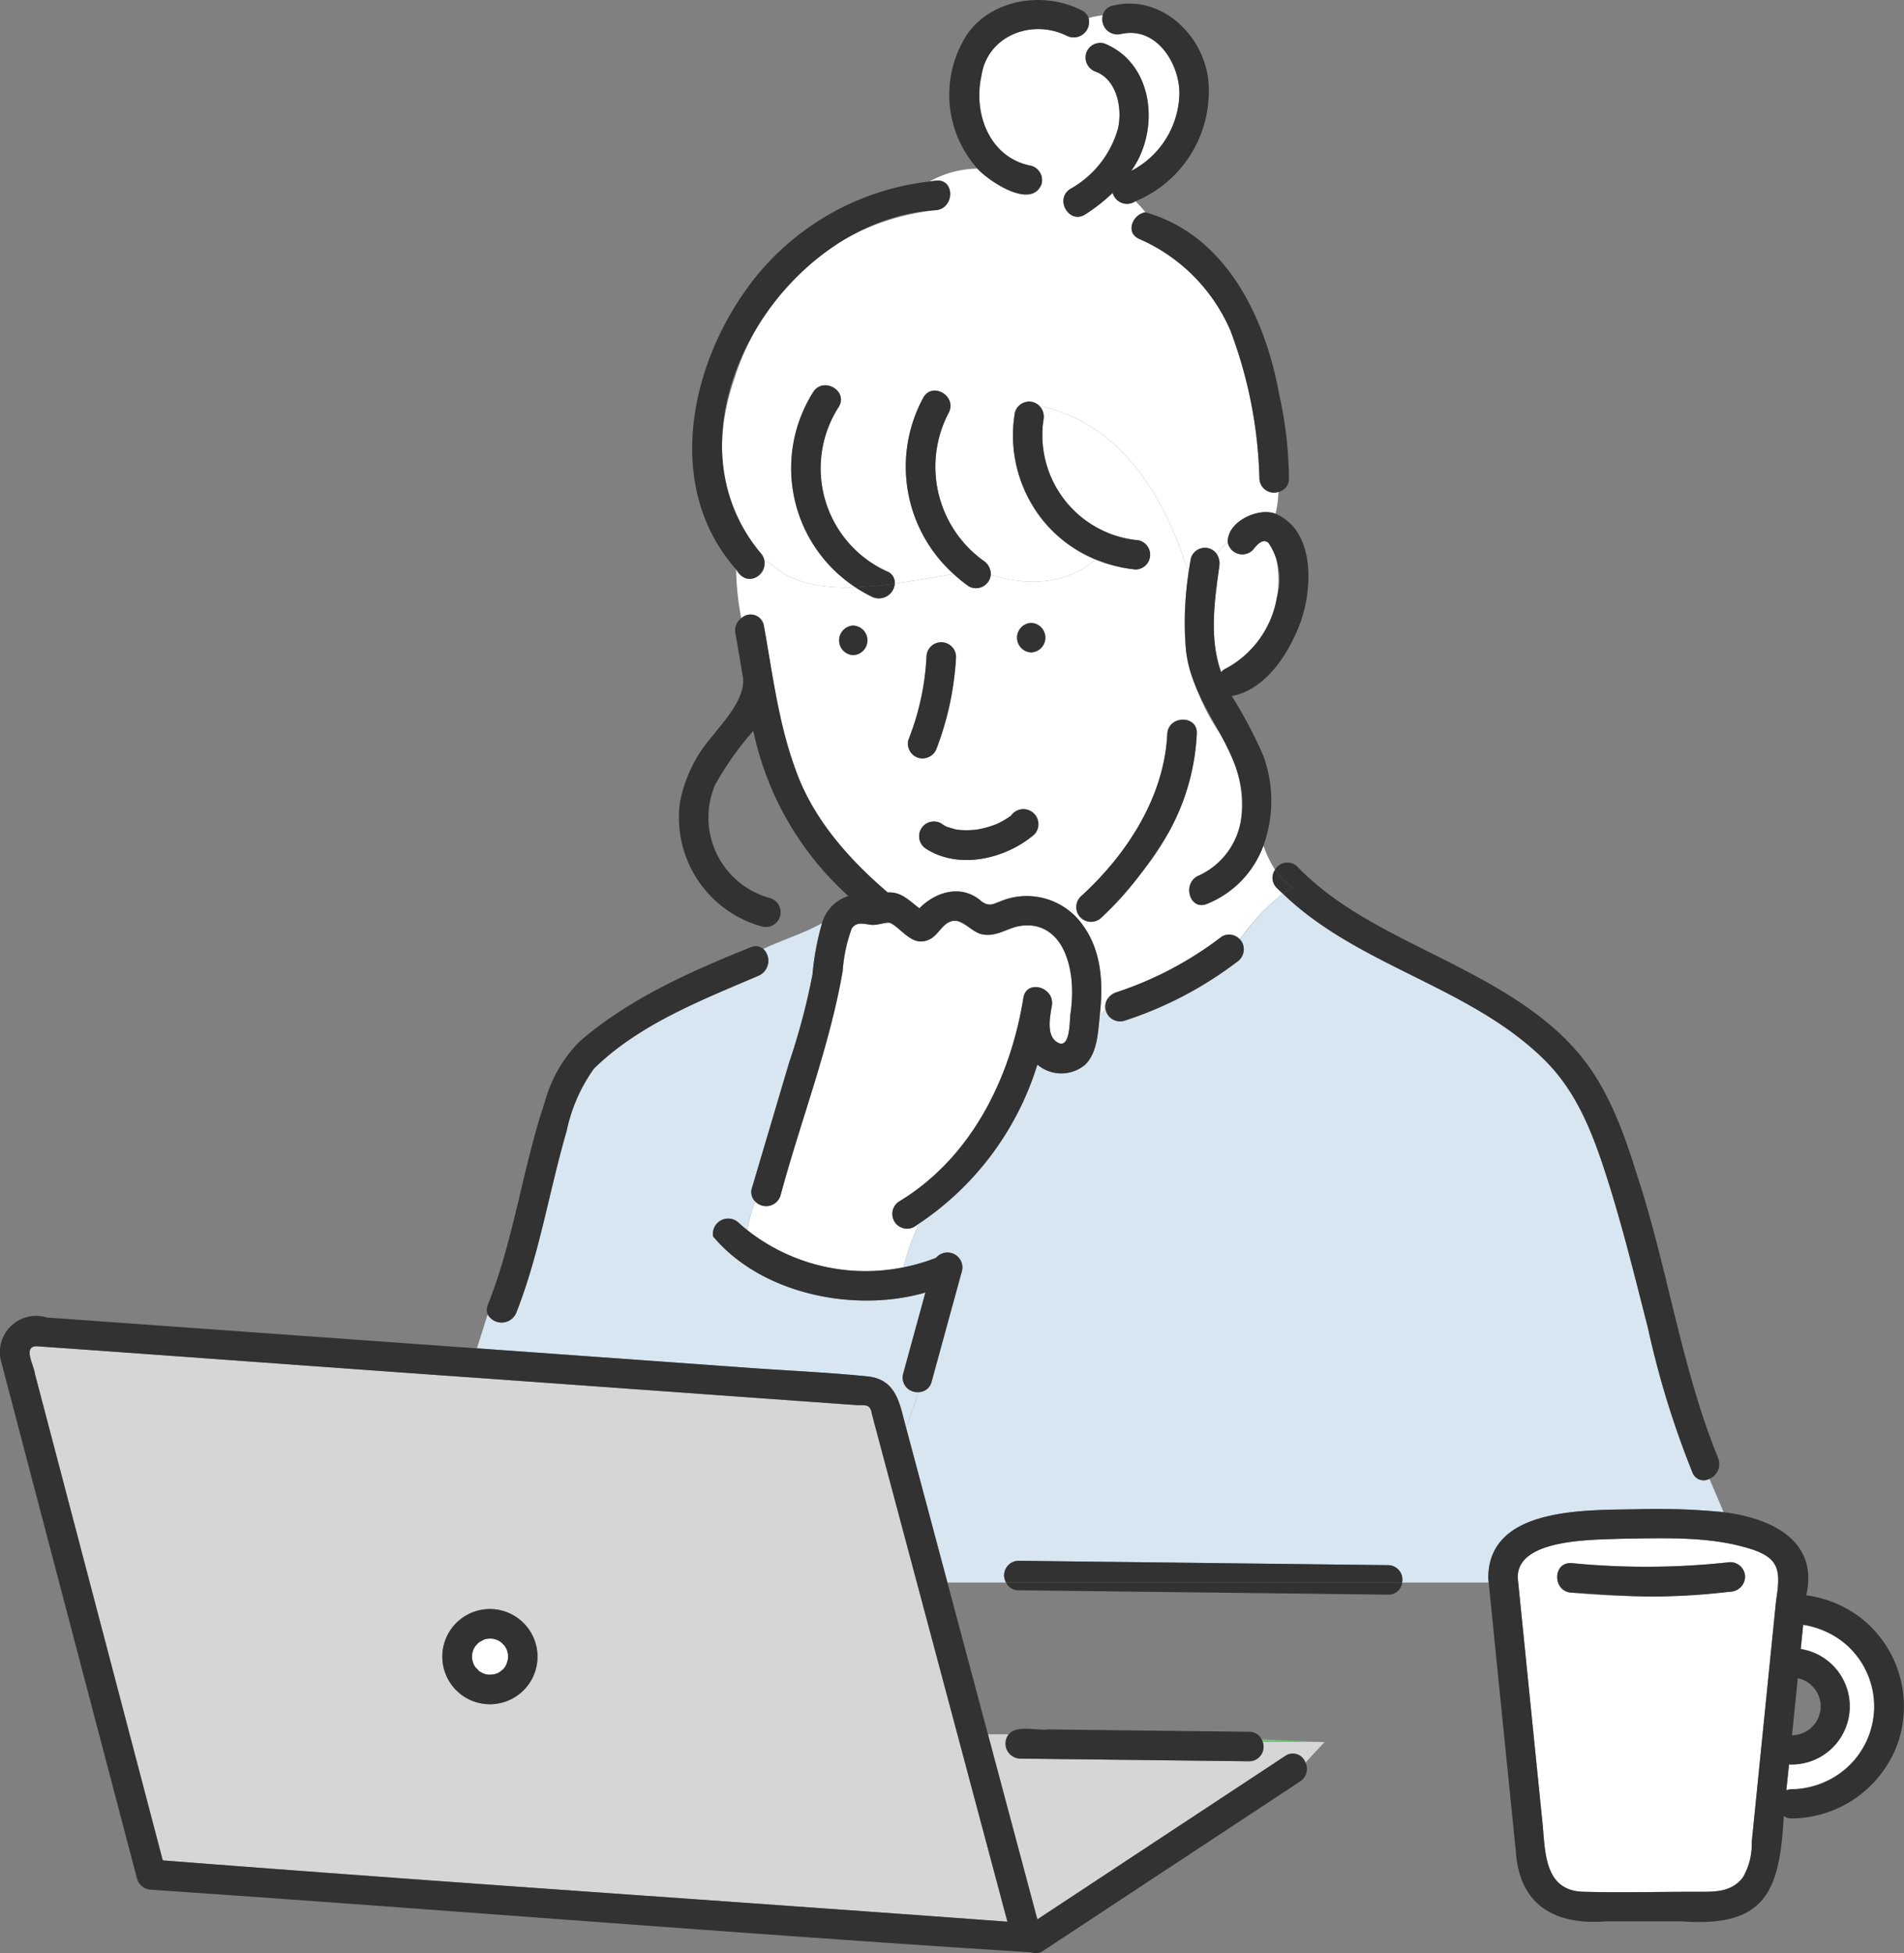 <svg id="グループ_152" data-name="グループ 152" xmlns="http://www.w3.org/2000/svg" xmlns:xlink="http://www.w3.org/1999/xlink" width="144.041" height="147.743" viewBox="0 0 144.041 147.743">
  <rect x="0" y="0" width="144.041" height="147.743" fill="#808080" stroke="none"/>
  <defs>
    <clipPath id="clip-path">
      <rect id="長方形_150" data-name="長方形 150" width="144.041" height="147.743" fill="none"/>
    </clipPath>
  </defs>
  <g id="グループ_151" data-name="グループ 151" clip-path="url(#clip-path)">
    <path id="パス_994" data-name="パス 994" d="M48.32,169.482a.219.219,0,0,1,.018.013.158.158,0,0,0-.018-.013" transform="translate(-12.364 -43.367)" fill="#6ec878"/>
    <path id="パス_995" data-name="パス 995" d="M48.32,167.325a.118.118,0,0,0,.016-.011h0a.2.2,0,0,1-.017.013" transform="translate(-12.364 -42.812)" fill="#6ec878"/>
    <path id="パス_996" data-name="パス 996" d="M51.037,169.785c-.022.009-.028.013-.043.021a.337.337,0,0,1-.051.036.6.6,0,0,1,.094-.057" transform="translate(-13.035 -43.445)" fill="#6ec878"/>
    <path id="パス_997" data-name="パス 997" d="M51.643,168.036a.259.259,0,0,0,0,.045l0,.018a.358.358,0,0,1,0-.063" transform="translate(-13.213 -42.997)" fill="#6ec878"/>
    <path id="パス_998" data-name="パス 998" d="M51.655,168.154l-.009-.033a.625.625,0,0,0,0,.091c.01.016.021,0,.007-.058" transform="translate(-13.215 -43.019)" fill="#6ec878"/>
    <path id="パス_999" data-name="パス 999" d="M50.176,170.223a.359.359,0,0,0-.038,0l-.019.005a.211.211,0,0,1,.057,0" transform="translate(-12.825 -43.556)" fill="#6ec878"/>
    <path id="パス_1000" data-name="パス 1000" d="M50.084,170.227h.005l-.084.008a.238.238,0,0,0,.079-.007" transform="translate(-12.795 -43.558)" fill="#6ec878"/>
    <path id="パス_1001" data-name="パス 1001" d="M48.383,169.558c.054.083.056.029.008-.024a.289.289,0,0,0-.046-.035l.038.059" transform="translate(-12.371 -43.372)" fill="#6ec878"/>
    <path id="パス_1002" data-name="パス 1002" d="M48.421,167.206c.015-.055-.051.022-.078.074a.436.436,0,0,0,.078-.074" transform="translate(-12.37 -42.78)" fill="#6ec878"/>
    <path id="パス_1003" data-name="パス 1003" d="M49.172,170.136a.2.2,0,0,0-.021-.016l-.012,0a.226.226,0,0,1,.033.02" transform="translate(-12.574 -43.53)" fill="#6ec878"/>
    <path id="パス_1004" data-name="パス 1004" d="M49.051,170.082l.052.017a.423.423,0,0,0-.073-.045c-.038-.008-.05.005.021.028" transform="translate(-12.538 -43.513)" fill="#6ec878"/>
    <path id="パス_1005" data-name="パス 1005" d="M73.207,166.233q-3.241-12.138-6.482-24.275c-.112-.8-.574-.61-1.133-.651l-29.423-2.113-.086.274.086-.274c-10.863-.768-21.73-1.578-32.589-2.34-1.137-.039-.225,1.462-.17,2.073q4.839,18.408,9.677,36.818c21.289,1.661,42.6,3.065,63.9,4.637l-3.777-14.149m-31.782-5.667a3.6,3.6,0,1,1-2.39-3.631,3.6,3.6,0,0,1,2.39,3.631" transform="translate(-0.771 -35.018)" fill="#d6d6d6"/>
    <path id="パス_1006" data-name="パス 1006" d="M50.723,167.935c0-.034-.007-.078-.013-.121a.21.21,0,0,1-.007-.109c-.027-.106-.054-.209-.088-.314a2.545,2.545,0,0,0-.18-.3l-.231-.231-.008-.007a2.388,2.388,0,0,0-.3-.178c-.117-.036-.233-.069-.352-.1a2.623,2.623,0,0,0-.324,0H49.2a1.632,1.632,0,0,0-.343.087,2.682,2.682,0,0,1-.322.176c-.026.018-.209.129-.043.028s-.005.011-.035.039-.081.094-.128.148a.173.173,0,0,1-.079.075,2.492,2.492,0,0,0-.157.269,2.764,2.764,0,0,0-.113.429c.007-.025.008-.031.013-.05.012-.094.05-.173,0,0a2.075,2.075,0,0,0,0,.347,3.07,3.07,0,0,0,.115.388,2.146,2.146,0,0,0,.144.243.18.18,0,0,1,.047.035c.072.067.156.179.206.229h0a1.29,1.29,0,0,0,.264.149.2.2,0,0,1,.085.048,2.09,2.09,0,0,0,.3.082,2.177,2.177,0,0,0,.334,0c-.036-.006,0-.028.1-.013.1-.022.2-.053.295-.083h.005a1.794,1.794,0,0,0,.293-.18c-.05.028-.053.011.051-.037a1.806,1.806,0,0,0,.2-.2c.06-.095.116-.19.171-.287a2.657,2.657,0,0,0,.111-.4c0-.052.006-.1.007-.156" transform="translate(-12.277 -42.621)" fill="#fff"/>
    <path id="パス_1007" data-name="パス 1007" d="M184.01,171.17h0" transform="translate(-47.085 -43.799)" fill="#6ec878"/>
    <path id="パス_1008" data-name="パス 1008" d="M182.884,165.148l-.185,1.835a4.393,4.393,0,0,1-.885,8.729q-.1.976-.205,1.951c8.072-.231,9.179-10.941,1.275-12.515" transform="translate(-46.47 -42.258)" fill="#fff"/>
    <path id="パス_1009" data-name="パス 1009" d="M99.072,94.684a2.873,2.873,0,0,0-2.711-.645c-.916.248-1.674.8-2.671.57-.717-.165-1.413-1.107-2.126-1.007-.782.11-1.089,1.018-1.72,1.362-1.3.708-2.038-.638-3-1.182-.263-.149-.912.164-1.47.125-.549-.065-1.156-.269-1.5.286a11.9,11.9,0,0,0-.681,3.226c-1,5.725-3.191,11.344-4.705,16.974a1.14,1.14,0,0,1-1.927.42,13.275,13.275,0,0,0-.577,2.19,14.46,14.46,0,0,0,11.805,2.808,18.936,18.936,0,0,1,1.177-3.308c-.126.08-.241.173-.37.251a1.117,1.117,0,0,1-1.127-1.927c5.438-3.287,8.416-9.294,9.4-15.408.237-1.42,2.378-.81,2.153.593-.134.8-.454,2.261.412,2.779.975.581.926-1.554.987-2.1.234-2.029.3-4.509-1.348-6.011" transform="translate(-19.443 -23.949)" fill="#fff"/>
    <path id="パス_1010" data-name="パス 1010" d="M136.1,142.389c.2-5.178,7.464-4.9,11.231-4.983a51.757,51.757,0,0,1,6.566.222l-1.073-2.522a.9.9,0,0,1-1.278-.475,68.431,68.431,0,0,1-3.383-10.99c-.993-3.873-1.941-7.767-3.171-11.574-1.025-3.176-2.215-6.243-4.628-8.636-5.636-5.591-14.1-7.072-19.806-12.588a16.581,16.581,0,0,0-3.249,3.462,1.13,1.13,0,0,1-.252,1.717,28.548,28.548,0,0,1-8.525,4.442,1.117,1.117,0,0,1-1.389-.874,1.568,1.568,0,0,1-.429.4c-.142,1.244-.156,2.849-1.115,3.788a2.794,2.794,0,0,1-3.613-.01A22.413,22.413,0,0,1,93.026,115.8a18.9,18.9,0,0,0-1.178,3.307,14.18,14.18,0,0,0,2.47-.719,1.128,1.128,0,0,1,1.964.979q-.143.525-.287,1.05-1.006,3.67-2.012,7.341a1.015,1.015,0,0,1-1.014.786c-.247.937-.592,1.809-.92,2.692l3.128,11.715h4.438a1.1,1.1,0,0,1,.952-1.646l3.5.042,24.445.289a1.09,1.09,0,0,1,1.063,1.315h6.552a2.818,2.818,0,0,1-.029-.563" transform="translate(-23.502 -23.245)" fill="#d8e6f2"/>
    <path id="パス_1011" data-name="パス 1011" d="M128.065,56.076a2.491,2.491,0,0,0-.553-.96c-.023-.018-.162-.084-.2-.1-.4-.067-.741.408-.977.68a1.12,1.12,0,0,1-1.881-.6,3.479,3.479,0,0,0-.833.9,1.339,1.339,0,0,1,.192.933c-.366,2.63-.773,5.447.14,8.01a.816.816,0,0,1,.327-.265,7.647,7.647,0,0,0,3.782-8.591" transform="translate(-31.576 -14.075)" fill="#fff"/>
    <path id="パス_1012" data-name="パス 1012" d="M128.262,176.811a1.221,1.221,0,0,1,.071.2h4.605Z" transform="translate(-32.82 -45.243)" fill="#6ec878"/>
    <path id="パス_1013" data-name="パス 1013" d="M124.459,178.442l1.447-1.563h-4.692a1.078,1.078,0,0,1-1.019,1.458l-2.181-.025-15.153-.178a1.136,1.136,0,0,1-.848-1.837H100.44q1.868,7,3.738,14l18.754-12.361a1.006,1.006,0,0,1,1.528.507" transform="translate(-25.701 -45.111)" fill="#d6d6d6"/>
    <path id="パス_1014" data-name="パス 1014" d="M75.2,39.9a6.891,6.891,0,0,0,1.7,2.976h0c1.637,1.63,4.019,2.038,6.6,1.946a10.778,10.778,0,0,1-3.2-14.758c.763-1.214,2.694-.093,1.927,1.127A8.567,8.567,0,0,0,85.9,43.627a.9.9,0,0,1,.568.915c1.527-.212,3.047-.5,4.458-.721A10.929,10.929,0,0,1,88.621,30.5c.671-1.272,2.6-.144,1.927,1.127a8.769,8.769,0,0,0,2.644,11.19,1.213,1.213,0,0,1,.545,1.05c2.795.927,5.895.694,7.91-1.155a9.85,9.85,0,0,1-3.96-2.921,10.385,10.385,0,0,1-2.122-8.2,1.109,1.109,0,0,1,1.835-.5c6.292,1.36,9.493,6.914,11.316,12.665q.076-.555.155-1.108a1.1,1.1,0,0,1,1.961-.34,3.462,3.462,0,0,1,.832-.9c-.036-1.592,2.351-2.656,3.613-2.153a7.8,7.8,0,0,0,.221-1.65,1.1,1.1,0,0,1-1.438-1.034,33.968,33.968,0,0,0-2.2-11.185,13.3,13.3,0,0,0-6.892-6.918c-1.081-.474-.5-1.857.464-2.015a10.117,10.117,0,0,0-.746-.838,1.124,1.124,0,0,1-1.729-.629,13.083,13.083,0,0,1-2.078,1.633c-1.219.772-2.337-1.161-1.127-1.927a7.6,7.6,0,0,0,3.605-4.555c.344-1.479-.04-3.654-1.636-4.3a1.145,1.145,0,0,1-.78-1.373,1.124,1.124,0,0,1,1.374-.78c3.8,1.514,4.237,6.622,2.04,9.646a6.746,6.746,0,0,0,3.652-5.89c-.015-2.308-1.8-5.091-4.439-4.463a1.154,1.154,0,0,1-1.359-1.426,7.975,7.975,0,0,0-1.077.211A1.166,1.166,0,0,1,99.5,3.113c-2.619-1.31-6.021-.038-6.469,3.029-.638,2.869.63,6.208,3.77,6.8a1.126,1.126,0,0,1,.779,1.373c-.741,1.969-3.979-.2-4.856-1.162a7.533,7.533,0,0,0-3.618.976c.165-.021.33-.046.495-.063,1.429-.15,1.415,2.084,0,2.232a17.911,17.911,0,0,0-7.416,2.48,18.915,18.915,0,0,0-7.827,10.22c-1.606,4.621-1.333,9.438,1.981,13.249a1.129,1.129,0,0,1,.283.633H76.9A6.891,6.891,0,0,1,75.2,39.9" transform="translate(-18.783 -0.397)" fill="#fff"/>
    <path id="パス_1015" data-name="パス 1015" d="M115.736,77.706a1.047,1.047,0,0,1-.126-1.355,8.749,8.749,0,0,1-.878-1.839,7.532,7.532,0,0,1-4.279,4.419c-1.334.539-1.909-1.621-.594-2.153a5.583,5.583,0,0,0,3.2-4.395A9.845,9.845,0,0,0,111.413,66a16.264,16.264,0,0,1-2.546-6.3,22.452,22.452,0,0,1,.218-5.783c-1.823-5.751-5.024-11.305-11.316-12.666a1.258,1.258,0,0,1,.318,1.092,7.99,7.99,0,0,0,6.958,9.057,1.116,1.116,0,0,1,0,2.232,10.975,10.975,0,0,1-3.029-.763c-2.015,1.849-5.115,2.082-7.91,1.155a1.124,1.124,0,0,1-1.673.877,12.018,12.018,0,0,1-1.136-.923c-1.41.224-2.93.51-4.457.722a1.206,1.206,0,0,1-1.694,1.013,10.44,10.44,0,0,1-1.283-.733c-2.577.092-4.959-.316-6.6-1.946h-.278a1.119,1.119,0,0,1-2.142.6,20.671,20.671,0,0,0,.388,3.686,1.018,1.018,0,0,1,1.7.546c.656,3.623,1.1,7.365,2.377,10.839,1.293,3.742,4.049,6.847,7,9.362h0c1.016-.068,1.618.613,2.394,1.2,1.264-1.3,3.253-1.836,4.7-.522.585.408.838.219,1.478-.031a5.186,5.186,0,0,1,6.169,1.807c1.446,1.958,1.569,4.448,1.3,6.784a1.565,1.565,0,0,0,.429-.4,1.1,1.1,0,0,1,.3-.967c0-.054.01-.1.01-.159,0,.057-.007.1-.01.159a1.216,1.216,0,0,1,.493-.312,26.821,26.821,0,0,0,7.992-4.218,1.091,1.091,0,0,1,1.378.211,16.543,16.543,0,0,1,3.249-3.462c-.156-.15-.316-.291-.468-.447m-32.029-17.6a1.117,1.117,0,0,1,0-2.232,1.117,1.117,0,0,1,0,2.232m4.174,6.405a19.725,19.725,0,0,0,1.367-6.262,1.116,1.116,0,0,1,2.232,0,22.7,22.7,0,0,1-1.447,6.855,1.141,1.141,0,0,1-1.373.78,1.126,1.126,0,0,1-.78-1.373m9.526,7.153c-2.138,1.843-5.675,2.693-8.17,1.1a1.117,1.117,0,0,1,1.127-1.928,2.681,2.681,0,0,0,.441.266c.254.061.5.153.76.207a6.571,6.571,0,0,0,1.431,0,7.161,7.161,0,0,0,1.552-.425,6.146,6.146,0,0,0,1.094-.635,1.134,1.134,0,1,1,1.764,1.415m-.238-13.762a1.117,1.117,0,0,1,0-2.232,1.117,1.117,0,0,1,0,2.232M105.53,76.51a20.422,20.422,0,0,1-3.061,3.459,1.14,1.14,0,0,1-1.578,0,1.126,1.126,0,0,1,0-1.579c3.477-3.155,6.343-7.525,6.568-12.328.092-1.429,2.325-1.434,2.232,0A17.789,17.789,0,0,1,105.53,76.51" transform="translate(-19.152 -10.555)" fill="#fff"/>
    <path id="パス_1016" data-name="パス 1016" d="M69.119,127.486c2.965.213,5.951.338,8.908.64,2.258.228,2.447,2.156,2.927,3.877.328-.883.673-1.755.92-2.691a1.1,1.1,0,0,1-1.138-1.38q.843-3.076,1.686-6.152c-5.36,1.553-12.405.129-16.06-4.241-1.411,2.754-2.822,4.915-4.234,7.737,1.412-2.822,2.823-4.983,4.234-7.737a1.152,1.152,0,0,1,1.895-1.064c.224.206.455.4.691.592a13.213,13.213,0,0,1,.577-2.189.99.99,0,0,1-.225-1.014q1.4-4.734,2.808-9.468a50.412,50.412,0,0,0,1.77-6.675A20.613,20.613,0,0,1,74.6,93.84c-1.383.772-2.943,1.243-4.448,1.95a1.235,1.235,0,0,1-.362,2.028c-4.306,1.842-9.077,3.7-12.453,7.034a12.472,12.472,0,0,0-2.058,4.692c-1.328,4.571-2.06,9.316-3.811,13.761a1.205,1.205,0,0,1-2.168.128L48.491,126l20.628,1.482" transform="translate(-12.408 -24.012)" fill="#d8e6f2"/>
    <path id="パス_1017" data-name="パス 1017" d="M50.943,169.862h0" transform="translate(-13.035 -43.465)" fill="#6ec878"/>
    <path id="パス_1018" data-name="パス 1018" d="M171.526,157.056c-3.026-.858-6.346-.684-9.464-.652-2.1.085-7.922,0-7.753,3.01q.928,9.183,1.854,18.366c.237,2.226.089,5.23,3.086,5.327,2.86.074,5.73,0,8.592,0,1.291,0,2.6.074,3.494-1.083a4.959,4.959,0,0,0,.67-2.665q.92-9.1,1.838-18.211c.368-2.408.33-3.363-2.316-4.093m-1.139,3.35a57.725,57.725,0,0,1-12.024.075c-1.431-.08-1.435-2.313,0-2.232a57.727,57.727,0,0,0,12.024-.075,1.124,1.124,0,0,1,1.116,1.116,1.15,1.15,0,0,1-1.116,1.116" transform="translate(-39.484 -40.012)" fill="#fff"/>
    <path id="パス_1019" data-name="パス 1019" d="M116.3,74.225c-.225,4.8-3.092,9.173-6.568,12.328a1.116,1.116,0,0,0,1.578,1.578,28.936,28.936,0,0,0,5.23-6.7,16.807,16.807,0,0,0,1.992-7.2c.092-1.435-2.14-1.429-2.232,0" transform="translate(-27.993 -18.718)" fill="#323232"/>
    <path id="パス_1020" data-name="パス 1020" d="M86.382,65.826a1.117,1.117,0,0,0,0-2.232,1.117,1.117,0,0,0,0,2.232" transform="translate(-21.828 -16.273)" fill="#323232"/>
    <path id="パス_1021" data-name="パス 1021" d="M104.474,63.32a1.117,1.117,0,0,0,0,2.232,1.117,1.117,0,0,0,0-2.232" transform="translate(-26.457 -16.202)" fill="#323232"/>
    <path id="パス_1022" data-name="パス 1022" d="M94,85.269c2.5,1.589,6.03.74,8.17-1.1a1.134,1.134,0,1,0-1.764-1.415,6.134,6.134,0,0,1-1.095.635,7.161,7.161,0,0,1-1.552.425,6.518,6.518,0,0,1-1.43,0c-.259-.054-.505-.146-.76-.207a2.7,2.7,0,0,1-.442-.265A1.116,1.116,0,0,0,94,85.269" transform="translate(-23.915 -21.052)" fill="#323232"/>
    <path id="パス_1023" data-name="パス 1023" d="M129.268,60.177c.863-2.578.967-6.748-1.961-7.994-.164.709-.4,1.418-.637,2.128.237-.71.473-1.419.637-2.128-1.259-.5-3.651.561-3.613,2.153a4.969,4.969,0,0,1,1.487-.769,4.969,4.969,0,0,0-1.487.769,1.12,1.12,0,0,0,1.881.6c.236-.272.578-.748.977-.68.035.02.174.086.2.1a4.925,4.925,0,0,1,.662,4.147,7.483,7.483,0,0,1-3.892,5.4.817.817,0,0,0-.326.264c-.913-2.563-.506-5.38-.14-8.01a1.339,1.339,0,0,0-.192-.933,5.167,5.167,0,0,0-.656,2.8,5.167,5.167,0,0,1,.656-2.8,1.1,1.1,0,0,0-1.961.34,26.155,26.155,0,0,0-.372,6.892c.417,4.588,4.929,7.89,4.195,12.684a5.587,5.587,0,0,1-3.2,4.4c-1.316.531-.74,2.691.593,2.153a7.531,7.531,0,0,0,4.279-4.42c-.17-.472-.319-.944-.467-1.387.147.443.3.915.467,1.387a9.935,9.935,0,0,0-.018-6.8,34.332,34.332,0,0,0-2.379-4.5c2.68-.513,4.422-3.4,5.273-5.792" transform="translate(-30.813 -13.32)" fill="#323232"/>
    <path id="パス_1024" data-name="パス 1024" d="M126.221,35.415c-1.037-5.841-4.023-12.119-10.133-13.834a37.868,37.868,0,0,0,2.508,3.352,37.868,37.868,0,0,1-2.508-3.352c-.965.158-1.546,1.541-.464,2.015a13.3,13.3,0,0,1,6.892,6.918,33.987,33.987,0,0,1,2.2,11.185,1.1,1.1,0,0,0,1.438,1.034,4.962,4.962,0,0,0-.858-2.918,4.962,4.962,0,0,1,.858,2.918,1.01,1.01,0,0,0,.794-1.034,30.427,30.427,0,0,0-.724-6.284" transform="translate(-29.437 -5.522)" fill="#323232"/>
    <path id="パス_1025" data-name="パス 1025" d="M48,168.151c.05-.173.012-.094,0,0" transform="translate(-12.282 -43)" fill="#323232"/>
    <path id="パス_1026" data-name="パス 1026" d="M48.344,169.5h0a.329.329,0,0,1,.047.035.263.263,0,0,0-.047-.035" transform="translate(-12.37 -43.372)" fill="#323232"/>
    <path id="パス_1027" data-name="パス 1027" d="M50.931,169.85a.413.413,0,0,0,.051-.037c-.1.048-.1.064-.051.037" transform="translate(-13.024 -43.452)" fill="#323232"/>
    <path id="パス_1028" data-name="パス 1028" d="M49.775,163.765a3.6,3.6,0,1,0,2.39,3.631,3.617,3.617,0,0,0-2.39-3.631m.064,3.956c-.055.1-.111.193-.171.287a1.872,1.872,0,0,1-.2.2c.016-.007.022-.012.043-.021a.594.594,0,0,0-.093.057h0a1.808,1.808,0,0,1-.292.18H49.12c-.1.03-.195.06-.295.083.013,0,.022,0,.037,0a.213.213,0,0,0-.057,0,.238.238,0,0,1-.084.008,2.178,2.178,0,0,1-.334,0,2.066,2.066,0,0,1-.3-.082.2.2,0,0,1,.021.016.315.315,0,0,0-.033-.02c-.039-.01-.159-.054-.073-.045a1.314,1.314,0,0,1-.265-.148h0c-.051-.05-.134-.162-.206-.23.088.135-.018.028-.046-.034a.15.15,0,0,0-.019-.013c.007,0,.011.009.018.013a2.042,2.042,0,0,1-.144-.243,2.951,2.951,0,0,1-.115-.388,2,2,0,0,1,0-.347c-.005.019-.006.025-.014.05a2.765,2.765,0,0,1,.114-.429,2.613,2.613,0,0,1,.156-.269.142.142,0,0,1-.016.011.136.136,0,0,0,.017-.013c.028-.051.093-.128.078-.074.047-.054.094-.117.128-.147s.193-.135.035-.039.017-.01.043-.028a2.721,2.721,0,0,0,.321-.176,1.637,1.637,0,0,1,.344-.087l.016,0a2.625,2.625,0,0,1,.324,0c.119.029.235.061.352.1a2.388,2.388,0,0,1,.3.178l.008.006.231.231a2.724,2.724,0,0,1,.18.3c.033.1.061.208.088.314a.266.266,0,0,1,.005-.045.3.3,0,0,0,0,.063c.01.028.028.124,0,.091.005.043.012.086.013.121,0,.052,0,.1-.007.156a2.747,2.747,0,0,1-.111.4" transform="translate(-11.511 -41.847)" fill="#323232"/>
    <path id="パス_1029" data-name="パス 1029" d="M50,170.231c.028,0,.055-.005.084-.008a.2.2,0,0,0,.02-.005c-.1-.015-.141.007-.1.013" transform="translate(-12.791 -43.554)" fill="#323232"/>
    <path id="パス_1030" data-name="パス 1030" d="M49.114,170.1l.012,0a.21.21,0,0,0-.085-.049.474.474,0,0,1,.073.045" transform="translate(-12.549 -43.514)" fill="#323232"/>
    <path id="パス_1031" data-name="パス 1031" d="M48.421,167.213a.436.436,0,0,1-.078.074v0a.176.176,0,0,0,.08-.076" transform="translate(-12.37 -42.787)" fill="#323232"/>
    <path id="パス_1032" data-name="パス 1032" d="M51.646,168.2a.625.625,0,0,1,0-.091l-.005-.018a.209.209,0,0,0,.007.109" transform="translate(-13.213 -43.013)" fill="#323232"/>
    <path id="パス_1033" data-name="パス 1033" d="M93.128,74.043a1.141,1.141,0,0,0,1.373-.78,22.7,22.7,0,0,0,1.447-6.855,1.116,1.116,0,0,0-2.232,0,19.725,19.725,0,0,1-1.367,6.262,1.126,1.126,0,0,0,.78,1.373" transform="translate(-23.619 -16.711)" fill="#323232"/>
    <path id="パス_1034" data-name="パス 1034" d="M98.759,167.572l-1.109,1.2,1.109-1.2a1.006,1.006,0,0,0-1.528-.507L78.477,179.426q-1.87-7-3.738-14h0l-3.065-11.479h0q-1.564-5.859-3.128-11.716a12.274,12.274,0,0,0-.967,4.435,12.274,12.274,0,0,1,.967-4.435c-.481-1.72-.668-3.649-2.927-3.877-2.958-.3-5.944-.427-8.909-.64l-20.628-1.482-.685,2.183,29.422,2.113c.56.043,1.021-.152,1.134.651l10.259,38.423c-21.3-1.572-42.609-2.976-63.9-4.637Q7.476,156.559,2.639,138.15c-.063-.621-.96-2.105.17-2.073,10.859.763,21.726,1.573,32.589,2.341l.685-2.183L3.545,133.9A2.742,2.742,0,0,0,.1,137.284q5.131,19.543,10.272,39.083a1.148,1.148,0,0,0,1.077.819c22.185,1.508,44.392,3.335,66.567,4.733a.956.956,0,0,0,.909-.119L95.935,170.59l2.423-1.6a1.108,1.108,0,0,0,.4-1.421" transform="translate(0 -34.242)" fill="#323232"/>
    <path id="パス_1035" data-name="パス 1035" d="M119.454,176.443l2.152.092a1.022,1.022,0,0,0-.947-.574l-15.153-.178c-.89.109-2.432-.367-3.029.37h0a1.136,1.136,0,0,0,.848,1.837l15.153.177,2.181.026a1.1,1.1,0,0,0,.947-1.658Z" transform="translate(-26.164 -44.966)" fill="#323232"/>
    <path id="パス_1036" data-name="パス 1036" d="M99.568,85.953A5.185,5.185,0,0,0,93.4,84.146c-.641.25-.893.439-1.478.031-1.451-1.315-3.442-.778-4.705.522-.775-.586-1.377-1.269-2.393-1.2h0c-2.95-2.516-5.706-5.619-7-9.362-1.273-3.474-1.72-7.216-2.377-10.839a1.018,1.018,0,0,0-1.7-.546,12.829,12.829,0,0,0,1.079,3.157l.744-.744-.744.744a12.829,12.829,0,0,1-1.079-3.157,1.124,1.124,0,0,0-.454,1.139c.206,1.138.393,2.289.589,3.44.086,1.581-1.408,3.158-2.311,4.319A10.578,10.578,0,0,0,69.1,76.692a8.545,8.545,0,0,0,6.2,9.38A1.117,1.117,0,0,0,75.9,83.92a6.312,6.312,0,0,1-4.142-8.557,23.642,23.642,0,0,1,2.892-4.09,23.271,23.271,0,0,0,7.19,12.494,3.019,3.019,0,0,0-1.991,2.052,7.45,7.45,0,0,0,2.412-2.049,7.45,7.45,0,0,1-2.412,2.049,20.615,20.615,0,0,0-.721,3.879,50.453,50.453,0,0,1-1.77,6.676q-1.4,4.734-2.808,9.468a.989.989,0,0,0,.225,1.013c.238-.7.513-1.424.789-2.251-.275.827-.551,1.552-.789,2.251a1.14,1.14,0,0,0,1.927-.42c1.515-5.631,3.709-11.248,4.705-16.974a11.891,11.891,0,0,1,.681-3.226c.356-.558.949-.35,1.5-.287.557.04,1.206-.274,1.47-.124.958.543,1.7,1.89,3,1.182.631-.344.938-1.252,1.721-1.362.712-.1,1.408.842,2.125,1.007,1,.23,1.755-.322,2.671-.57,3.81-.792,4.559,3.87,4.059,6.656-.062.541-.013,2.677-.987,2.1-.866-.517-.546-1.978-.412-2.779.225-1.4-1.915-2.013-2.153-.594-.982,6.114-3.96,12.122-9.4,15.409a1.117,1.117,0,0,0,1.127,1.927c.129-.077.244-.17.371-.251a5.538,5.538,0,0,0,.288-1.709,5.538,5.538,0,0,1-.288,1.709,22.416,22.416,0,0,0,8.958-12.031,2.794,2.794,0,0,0,3.613.01c.96-.939.973-2.543,1.115-3.788-.72.461-1.77.517-2.236,1.45.467-.932,1.517-.988,2.236-1.45.266-2.336.143-4.826-1.3-6.784" transform="translate(-17.661 -15.991)" fill="#323232"/>
    <path id="パス_1037" data-name="パス 1037" d="M112.393,102.266a1.76,1.76,0,0,0,.3-.967,1.1,1.1,0,0,0-.3.967" transform="translate(-28.755 -25.921)" fill="#323232"/>
    <path id="パス_1038" data-name="パス 1038" d="M122.713,95.556a.99.99,0,0,0-.149-.189c-1.182,1.437-2.473,2.671-4.644,2.671,2.171,0,3.462-1.234,4.644-2.671a1.092,1.092,0,0,0-1.378-.211,26.8,26.8,0,0,1-7.992,4.218,1.218,1.218,0,0,0-.493.312,1.762,1.762,0,0,1-.3.967,1.117,1.117,0,0,0,1.389.874,28.566,28.566,0,0,0,8.525-4.443,1.153,1.153,0,0,0,.4-1.527" transform="translate(-28.761 -24.306)" fill="#323232"/>
    <path id="パス_1039" data-name="パス 1039" d="M69.45,96.263c-4.558,1.837-9.165,3.869-12.922,7.111a10.308,10.308,0,0,0-2.645,4.582c-1.693,5.044-2.342,10.4-4.314,15.354a.939.939,0,0,0-.015.722l.747-2.383-.747,2.383a1.205,1.205,0,0,0,2.168-.128c1.751-4.445,2.483-9.19,3.811-13.762a12.472,12.472,0,0,1,2.058-4.692c3.378-3.34,8.144-5.191,12.452-7.033a1.236,1.236,0,0,0,.363-2.028A11.6,11.6,0,0,0,68.337,97.6a11.6,11.6,0,0,1,2.069-1.211.88.88,0,0,0-.956-.124" transform="translate(-12.663 -24.61)" fill="#323232"/>
    <path id="パス_1040" data-name="パス 1040" d="M106.537.789c-2.817-1.461-6.742-.9-8.644,1.762a8.392,8.392,0,0,0,.742,10.2c.632-.037,1.254-.038,1.826-.038-.572,0-1.194,0-1.826.038.877.968,4.117,3.128,4.856,1.162a1.126,1.126,0,0,0-.78-1.373c-3.14-.588-4.407-3.927-3.77-6.8.446-3.064,3.851-4.34,6.469-3.029a1.166,1.166,0,0,0,1.637-1.351c-.211.056-.423.117-.633.188.211-.071.422-.132.633-.188a.985.985,0,0,0-.51-.576" transform="translate(-24.696 0)" fill="#323232"/>
    <path id="パス_1041" data-name="パス 1041" d="M119.109,6.719c-.054-3.672-3.472-7.134-7.251-6.2a.969.969,0,0,0-.765.726,5.73,5.73,0,0,1,4.987,1.887,5.73,5.73,0,0,0-4.987-1.887,1.154,1.154,0,0,0,1.359,1.426c2.643-.628,4.425,2.154,4.439,4.463a6.746,6.746,0,0,1-3.652,5.89c2.2-3.024,1.755-8.133-2.041-9.646a1.123,1.123,0,0,0-1.373.78,1.144,1.144,0,0,0,.78,1.373c1.6.648,1.979,2.823,1.636,4.3a7.6,7.6,0,0,1-3.605,4.555c-1.21.766-.092,2.7,1.127,1.927a13.082,13.082,0,0,0,2.078-1.633,1.124,1.124,0,0,0,1.729.628A7.692,7.692,0,0,0,112.36,14.3a7.692,7.692,0,0,1,1.211,1.018,9,9,0,0,0,5.538-8.595" transform="translate(-27.665 -0.094)" fill="#323232"/>
    <path id="パス_1042" data-name="パス 1042" d="M88.823,18.361c-.166.017-.33.042-.495.063a4.2,4.2,0,0,0-1.253,1.219,4.2,4.2,0,0,1,1.253-1.219,19.8,19.8,0,0,0-13.123,7.187C70.284,31.73,68.06,41.4,73.7,47.772c-.019-.7-.02-1.39-.02-2.085,0,.7,0,1.39.02,2.085.1.116.183.235.282.349.944,1.086,2.517-.5,1.578-1.578-8.007-9.631,1.711-25.306,13.262-25.95,1.415-.149,1.429-2.383,0-2.232" transform="translate(-18.007 -4.696)" fill="#323232"/>
    <path id="パス_1043" data-name="パス 1043" d="M86.964,59.6a10.488,10.488,0,0,0,1.282.733,1.207,1.207,0,0,0,1.7-1.013,29.661,29.661,0,0,1-2.977.28" transform="translate(-22.252 -15.18)" fill="#323232"/>
    <path id="パス_1044" data-name="パス 1044" d="M87.7,53.252a8.567,8.567,0,0,1-3.679-12.437c.767-1.22-1.164-2.341-1.928-1.127a10.777,10.777,0,0,0,3.2,14.758,29.626,29.626,0,0,0,2.976-.28.9.9,0,0,0-.568-.915" transform="translate(-20.579 -10.022)" fill="#323232"/>
    <path id="パス_1045" data-name="パス 1045" d="M97.973,52.579a8.769,8.769,0,0,1-2.643-11.19c.67-1.27-1.257-2.4-1.928-1.127a10.927,10.927,0,0,0,2.308,13.32c.475-.075.941-.144,1.386-.2-.446.056-.911.125-1.386.2a11.812,11.812,0,0,0,1.136.923,1.124,1.124,0,0,0,1.672-.877,10.91,10.91,0,0,1-2.166-.99,10.91,10.91,0,0,0,2.166.99,1.213,1.213,0,0,0-.545-1.05" transform="translate(-23.564 -10.159)" fill="#323232"/>
    <path id="パス_1046" data-name="パス 1046" d="M112.245,51.292a7.99,7.99,0,0,1-6.958-9.057,1.151,1.151,0,0,0-.78-1.373,1.125,1.125,0,0,0-1.373.779,10.167,10.167,0,0,0,6.082,11.12,5.948,5.948,0,0,0,1.086-1.324,5.948,5.948,0,0,1-1.086,1.324,10.975,10.975,0,0,0,3.029.763,1.116,1.116,0,0,0,0-2.232" transform="translate(-26.352 -10.447)" fill="#323232"/>
    <path id="パス_1047" data-name="パス 1047" d="M179.78,161.87a8.678,8.678,0,0,0-4.418-1.944c.952-4.195-2.721-5.848-6.256-6.288l.534,1.256-.534-1.256a51.615,51.615,0,0,0-6.566-.221c-3.764.086-11.029-.195-11.231,4.983a2.812,2.812,0,0,0,.029.563h0q1.022,10.186,2.056,20.372c.28,4.1,3.046,5.573,6.881,5.251h5.615c6.329.481,7.477-2.174,7.765-7.955a1.057,1.057,0,0,0,.622.176,8.607,8.607,0,0,0,7.955-5.547,8.517,8.517,0,0,0-2.453-9.389m-6.707-1.476-1.837,18.212a4.954,4.954,0,0,1-.671,2.665c-.891,1.157-2.2,1.082-3.494,1.082-2.861,0-5.732.074-8.592,0-3-.1-2.849-3.1-3.085-5.327q-.928-9.183-1.854-18.366c-.152-3.021,5.638-2.918,7.752-3.009,3.119-.033,6.44-.207,9.464.651,2.631.73,2.691,1.664,2.316,4.093m1.647,5.8a2.835,2.835,0,0,1,.449.144,2.6,2.6,0,0,1,.452.275,3.745,3.745,0,0,1,.394.4c-.085-.085-.089-.089-.066-.065a1.9,1.9,0,0,1,.333.537,2.923,2.923,0,0,1,.158.56v.009a4,4,0,0,1,0,.574,3.568,3.568,0,0,1-.162.559,2.6,2.6,0,0,1-.231.411c-.036.054-.206.242-.031.048a5.444,5.444,0,0,1-.391.4l-.006.005a2.961,2.961,0,0,1-.442.26,2.126,2.126,0,0,1-.89.2q.217-2.153.434-4.305m-.443,8.382a1.149,1.149,0,0,0-.423.086q.1-.976.205-1.95a4.394,4.394,0,0,0,.885-8.729l.185-1.835a6.245,6.245,0,0,1-.852,12.428" transform="translate(-38.715 -39.256)" fill="#323232"/>
    <path id="パス_1048" data-name="パス 1048" d="M171.414,158.793a57.725,57.725,0,0,1-12.024.075c-1.435-.08-1.431,2.152,0,2.232,2.005.112,4.012.275,6.021.3a49.821,49.821,0,0,0,6-.371,1.15,1.15,0,0,0,1.116-1.116,1.124,1.124,0,0,0-1.116-1.116" transform="translate(-40.51 -40.631)" fill="#323232"/>
    <path id="パス_1049" data-name="パス 1049" d="M129.561,88.421a1.047,1.047,0,0,0,.126,1.355c.151.156.313.3.468.446a5.61,5.61,0,0,1,.786-.442,4.327,4.327,0,0,1-1.38-1.36" transform="translate(-33.103 -22.625)" fill="#323232"/>
    <path id="パス_1050" data-name="パス 1050" d="M163.136,132.692c-2.792-6.869-3.8-14.334-6.116-21.362-1.022-3.27-2.187-6.571-4.427-9.223-2.586-3.06-6.2-5.056-9.712-6.853-4.031-2.061-8.352-3.944-11.549-7.248a1.066,1.066,0,0,0-1.706.223,4.312,4.312,0,0,0,1.38,1.36c.084-.039.163-.086.251-.121-.088.035-.167.082-.251.121a4.685,4.685,0,0,0,2.483.624,4.685,4.685,0,0,1-2.483-.624,5.612,5.612,0,0,0-.786.443c5.709,5.515,14.17,7,19.805,12.588,2.413,2.393,3.6,5.46,4.628,8.636,1.229,3.807,2.177,7.7,3.171,11.574a68.411,68.411,0,0,0,3.383,10.99.9.9,0,0,0,1.278.475l-1.3-3.052,1.3,3.052a1.209,1.209,0,0,0,.649-1.6" transform="translate(-33.169 -22.433)" fill="#323232"/>
    <path id="パス_1051" data-name="パス 1051" d="M102.285,160.87a1.023,1.023,0,0,0,.952.586l24.445.289,3.5.042a1.019,1.019,0,0,0,1.063-.917Z" transform="translate(-26.173 -41.164)" fill="#323232"/>
    <path id="パス_1052" data-name="パス 1052" d="M131.138,158.989l-24.446-.289-3.5-.041a1.1,1.1,0,0,0-.952,1.645H132.2a1.09,1.09,0,0,0-1.063-1.315" transform="translate(-26.131 -40.598)" fill="#323232"/>
    <path id="パス_1053" data-name="パス 1053" d="M89.359,126.834a14.19,14.19,0,0,1-2.47.719c-.005.064-.022.129-.022.193,0-.064.017-.129.022-.193a14.457,14.457,0,0,1-11.805-2.808,9.321,9.321,0,0,0-.123,1.513,9.321,9.321,0,0,1,.123-1.513c-.236-.189-.467-.385-.691-.592a1.153,1.153,0,0,0-1.9,1.064c.077-.15.154-.294.231-.448-.077.154-.153.3-.231.448,3.657,4.371,10.7,5.794,16.06,4.241q-.844,3.076-1.686,6.152a1.1,1.1,0,0,0,1.138,1.38,9.854,9.854,0,0,0,.346-2.547,9.854,9.854,0,0,1-.346,2.547,1.017,1.017,0,0,0,1.015-.786l2.011-7.341.288-1.049a1.129,1.129,0,0,0-1.964-.979" transform="translate(-18.544 -31.69)" fill="#323232"/>
  </g>
</svg>
